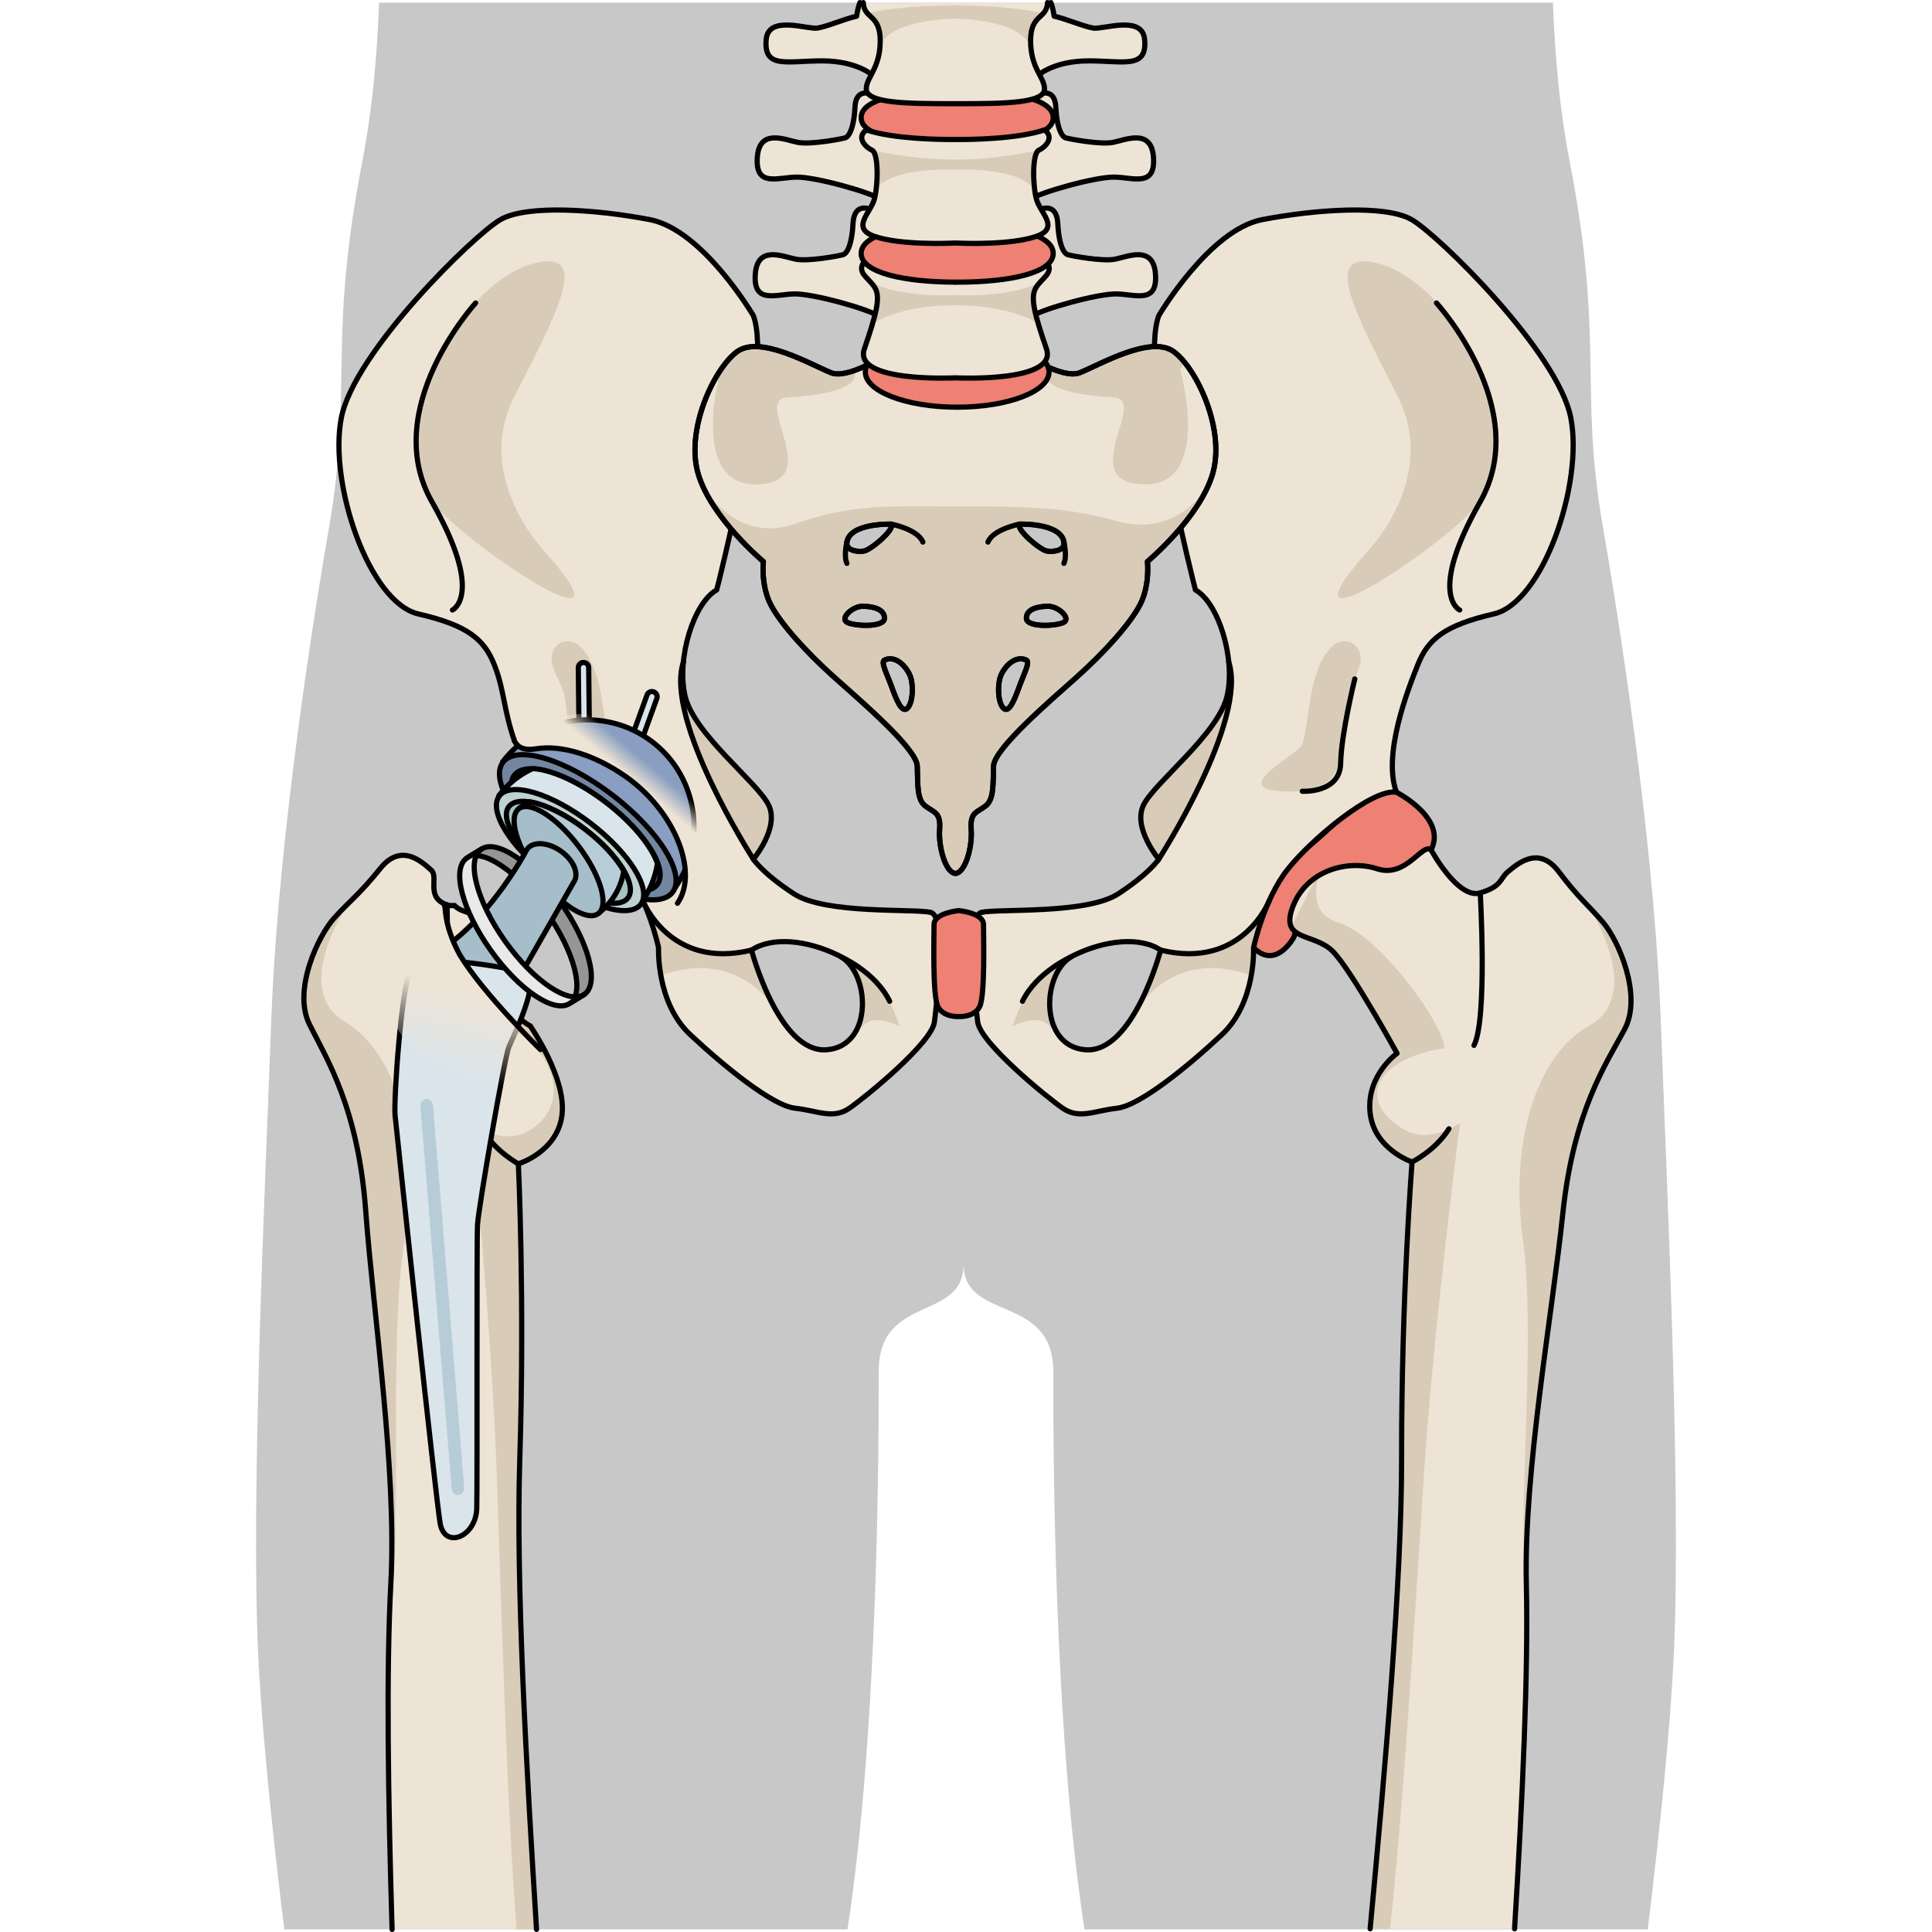 <?xml version="1.0" encoding="utf-8"?>
<!-- Created by: Science Figures, www.sciencefigures.org, Generator: Science Figures Editor -->
<svg version="1.1" id="Camada_1" xmlns="http://www.w3.org/2000/svg" xmlns:xlink="http://www.w3.org/1999/xlink" 
	 width="800px" height="800px" viewBox="0 0 273.256 371.819" enable-background="new 0 0 273.256 371.819"
	 xml:space="preserve">
<g>
	<path id="changecolor_84_" fill="#C8C8C8" d="M5.427,371.317h108.391c6.007-39.053,6.008-93.792,6.008-107.319
		c0-15.116,16.34-9.517,16.34-20.719c0,11.202,17.262,5.603,17.262,20.719c0,13.527-0.004,68.267,6.008,107.319h108.393
		c2.379-19.433,4.393-39.121,5.033-53.274c1.436-31.598-1.434-91.571-2.512-121.373c-1.078-29.804-6.468-68.229-11.131-95.163
		c-4.668-26.929,0.359-35.553-6.466-70.74c-1.808-9.324-2.778-19.659-3.17-30.264H23.673c-0.391,10.605-1.361,20.94-3.169,30.264
		c-6.823,35.188-1.802,43.812-6.463,70.74C9.37,128.441,3.98,166.866,2.909,196.67c-1.079,29.802-3.946,89.775-2.518,121.373
		C1.037,332.196,3.048,351.884,5.427,371.317z"/>
	<g>
		<g>
			<path fill="#EEE4D5" d="M21.096,232.957c1.453,19.708,6.019,49.952,4.844,71.762c-0.9,16.699-0.538,41.123,0.238,66.599h27.797
				c-1.938-31.01-3.984-66.629-3.227-90.354c0.981-30.799-0.27-56.986-0.27-56.986s7.532-2.272,8.4-9.403
				c0.869-7.13-6.077-17.065-6.077-17.065s0.011-0.017,0.021-0.033c-0.633-0.347-1.24-0.739-1.787-1.238
				c-2.287-2.098-4.027-5.014-5.327-7.806c-1.261-2.709-1.744-8.207-2.38-10.777c-0.546-2.208-3.656-1.759-5.159-3.405
				c-0.476,0.07-0.944,0.048-1.399-0.105c-4.274-1.431-1.505-5.358-3.099-6.724c-1.591-1.369-5.637-5.409-9.749-0.302
				c-4.114,5.111-5.928,6.281-8.905,9.583c-2.978,3.3-8.052,13.805-4.724,20.473C13.622,203.838,19.644,213.25,21.096,232.957z"/>
			<path fill="#D8CCB9" d="M28.659,238.209c3.008-17.581-0.957-35.197-11.588-41.607c-10.632-6.41,0.854-22.904,0.854-22.904l0,0
				c-0.928,0.914-1.844,1.821-2.907,3.003c-2.978,3.301-8.052,13.805-4.724,20.473c3.328,6.666,9.351,16.078,10.803,35.784
				c1.453,19.708,6.019,49.951,4.844,71.763c-0.068,1.255-0.115,2.556-0.146,3.896c0.215-0.755,0.38-1.615,0.471-2.633
				C27.863,288.237,25.653,255.791,28.659,238.209z"/>
			<path fill="#D8CCB9" d="M52.467,217.641c-5.232,3.036-11.022-1.507-11.022-1.507s3.887,39.271,4.882,67.765
				c0.91,26.004,1.923,63.715,3.819,87.418h3.828c-1.938-31.01-3.984-66.629-3.227-90.354c0.981-30.799-0.27-56.986-0.27-56.986
				s7.532-2.272,8.4-9.403c0.869-7.13-6.077-17.065-6.077-17.065s0.011-0.017,0.021-0.033c-0.633-0.347-1.24-0.739-1.787-1.238
				c-1.846-1.692-3.331-3.921-4.521-6.185c-1.722,2.684-2.801,4.962-2.811,6.178C56.281,198.486,62.06,212.073,52.467,217.641z"/>
			<path fill="none" stroke="#000000" stroke-linecap="round" stroke-linejoin="round" stroke-miterlimit="10" d="M53.975,371.317
				c-1.938-31.01-3.984-66.629-3.227-90.354c0.981-30.799-0.27-56.986-0.27-56.986s7.532-2.272,8.4-9.403
				c0.869-7.13-6.077-17.065-6.077-17.065s0.011-0.017,0.021-0.033c-0.633-0.347-1.24-0.739-1.787-1.238
				c-2.287-2.098-4.027-5.014-5.327-7.806c-1.261-2.709-1.744-8.207-2.38-10.777c-0.546-2.208-3.656-1.759-5.159-3.405
				c-0.476,0.07-0.944,0.048-1.399-0.105c-4.274-1.431-1.505-5.358-3.099-6.724c-1.591-1.369-5.637-5.409-9.749-0.302
				c-4.114,5.111-5.928,6.281-8.905,9.583c-2.978,3.3-8.052,13.805-4.724,20.473c3.328,6.666,9.351,16.077,10.803,35.785
				c1.453,19.708,6.019,49.951,4.844,71.762c-0.9,16.698-0.538,41.124,0.238,66.598"/>
			<path fill="none" stroke="#000000" stroke-linecap="round" stroke-linejoin="round" stroke-miterlimit="10" d="M36.77,174.144
				c0,0-0.01,21.908,2.455,26.981"/>
			<path fill="none" stroke="#000000" stroke-linecap="round" stroke-linejoin="round" stroke-miterlimit="10" d="M50.479,223.978
				c0,0-4.445-2.356-6.922-6.611"/>
		</g>
		<g>
			<g>
				<g>
					<path fill="#EEE4D5" d="M129.827,175.592c-3.163-0.752-20.259,0.399-26.34-3.583c-6.081-3.98-7.783-6.657-7.783-6.657
						s5.106-6.082,2.918-10.459c-2.188-4.379-14.354-13.624-16.056-20.92c-1.702-7.298,1.702-18.002,6.082-20.436
						c0,0,10.948-42.33,7.056-52.79c0,0-9.73-16.542-19.949-18.487c-10.218-1.948-23.597-2.919-28.704,0
						c-5.109,2.917-28.218,25.543-30.652,38.191c-2.433,12.651,5.351,35.519,14.839,37.707c9.486,2.191,12.65,4.865,14.596,9.732
						c1.946,4.865,2.225,8.567,3.895,14.705c4.623-0.731,16.539,18.865,21.162,24.704c4.624,5.837,6.568,15.082,6.568,15.082
						s-0.486,10.566,6.081,16.719c6.569,6.149,15.813,13.688,20.192,14.178c4.379,0.486,7.298,2.189,10.46,0
						c3.161-2.188,15.88-12.574,16.363-16.624C131.041,192.598,132.986,176.344,129.827,175.592z M109.749,202.035
						c-9.167,0.631-14.407-19.186-14.407-19.186c3.93-2.62,10.696-1.964,16.81,1.055
						C118.263,186.926,118.917,201.406,109.749,202.035z"/>
					<path fill="#D8CCB9" d="M95.704,165.352c0,0,5.106-6.082,2.918-10.459c-2.188-4.379-14.354-13.624-16.056-20.92
						c-0.471-2.015-0.54-4.29-0.317-6.58C78.506,138.635,95.704,165.352,95.704,165.352z"/>
					<g>
						<path fill="#D8CCB9" d="M77.909,187.746c12.526-4.531,19.453,2.778,22.019,6.47c-2.919-5.197-4.514-11.098-4.579-11.344
							c-2.751,0.457-5.783,1.114-9.074,0.674c-7.771-1.045-11.236-8.878-11.236-8.878H75.01c1.691,4.121,2.448,7.712,2.448,7.712
							S77.358,184.679,77.909,187.746z"/>
						<path fill="#D8CCB9" d="M110.506,183.159l-0.006,0.002c0.554,0.232,1.104,0.475,1.649,0.743
							c4.941,2.443,6.313,12.376,1.81,16.421l0.002-0.002c3.185-2.787,3.39-5.693,9.846-2.826
							C120.58,186.141,110.506,183.159,110.506,183.159z"/>
						<polygon fill="#D8CCB9" points="101.098,196.144 101.09,196.134 101.098,196.147 						"/>
					</g>
					<path fill="#D8CCB9" d="M58.834,123.604c-1.412,0.566-2.373,2.201-1.828,4.346c0.564,2.229,2.031,3.865,2.401,6.274
						c0.471,3.039,0.69,6.142,1.022,9.201c0.566,5.214,1.628,9.464,11.776,8.857c10.149-0.603-3.588-7.16-4.119-9.062
						c-1.603-5.722-1.19-13.78-5.389-18.478C61.5,123.404,60.007,123.133,58.834,123.604z"/>
					<path fill="#D8CCB9" d="M55.769,106.371c0,0-14.14-14.268-6.046-30.075c8.093-15.806,14.522-27.775,4.611-25.811
						c-9.913,1.969-18.853,15.018-20.97,22.286c-2.116,7.267-3.594,15.942,0,22.912C36.959,102.65,75.152,128.409,55.769,106.371z"
						/>
					<path fill="none" stroke="#000000" stroke-linecap="round" stroke-linejoin="round" stroke-miterlimit="10" d="
						M129.827,175.592c-3.163-0.752-20.259,0.399-26.34-3.583c-6.081-3.98-7.783-6.657-7.783-6.657s5.106-6.082,2.918-10.459
						c-2.188-4.379-14.354-13.624-16.056-20.92c-1.702-7.298,1.702-18.002,6.082-20.436c0,0,10.948-42.33,7.056-52.79
						c0,0-9.73-16.542-19.949-18.487c-10.218-1.948-23.597-2.919-28.704,0c-5.109,2.917-28.218,25.543-30.652,38.191
						c-2.433,12.651,5.351,35.519,14.839,37.707c9.486,2.191,12.65,4.865,14.596,9.732c1.946,4.865,1.765,8.567,3.895,14.705
						c4.623-0.731,16.539,18.865,21.162,24.704c4.624,5.837,6.568,15.082,6.568,15.082s-0.486,10.566,6.081,16.719
						c6.569,6.149,15.813,13.688,20.192,14.178c4.379,0.486,7.298,2.189,10.46,0c3.161-2.188,15.88-12.574,16.363-16.624
						C131.041,192.598,132.986,176.344,129.827,175.592z M109.749,202.035c-9.167,0.631-14.407-19.186-14.407-19.186
						c3.93-2.62,10.696-1.964,16.81,1.055C118.263,186.926,118.917,201.406,109.749,202.035z"/>
					<path fill="none" stroke="#000000" stroke-linecap="round" stroke-linejoin="round" stroke-miterlimit="10" d="M42.258,58.307
						c0,0-18.595,20.363-8.4,38.294c10.194,17.929,3.933,20.796,3.933,20.796"/>
					<path fill="none" stroke="#000000" stroke-linecap="round" stroke-linejoin="round" stroke-miterlimit="10" d="M95.704,165.352
						c0,0-17.198-26.72-13.455-37.96"/>
					<path fill="none" stroke="#000000" stroke-linecap="round" stroke-linejoin="round" stroke-miterlimit="10" d="M74.39,173.231
						c0,0,5.118,13.479,20.951,9.619"/>
					<path fill="none" stroke="#000000" stroke-linecap="round" stroke-linejoin="round" stroke-miterlimit="10" d="
						M112.615,184.164c0,0,6.6,2.916,9.32,8.533"/>
					<g>
						<path fill="#EE8074" d="M219.462,152.459c0,0,10.463,5.351,6.325,11.679c-4.135,6.323-10.946,3.405-10.946,3.405
							s-6.567,0.485-9.975,3.163c-3.406,2.675-5.108,9.612-5.108,9.612s-3.406,6.441-7.785,2.062
							c-4.377-4.376,3.26-13.35,10.773-19.616C210.257,156.499,213.624,151.239,219.462,152.459z"/>
						<path fill="none" stroke="#000000" stroke-linecap="round" stroke-linejoin="round" stroke-miterlimit="10" d="
							M219.462,152.459c0,0,10.463,5.351,6.325,11.679c-4.135,6.323-10.946,3.405-10.946,3.405s-6.567,0.485-9.975,3.163
							c-3.406,2.675-5.108,9.612-5.108,9.612s-3.406,6.441-7.785,2.062c-4.377-4.376,3.26-13.35,10.773-19.616
							C210.257,156.499,213.624,151.239,219.462,152.459z"/>
						<path fill="#EEE4D5" d="M138.876,196.652c0.484,4.05,13.202,14.436,16.363,16.624c3.164,2.189,6.082,0.486,10.462,0
							c4.379-0.488,13.622-8.027,20.191-14.178c6.568-6.151,6.08-16.719,6.08-16.719s1.946-9.245,6.569-15.082
							c4.624-5.839,16.298-15.569,20.921-14.839c-2.674-7.298,2.189-19.704,4.135-24.569c1.946-4.867,5.109-7.542,14.598-9.733
							c9.488-2.187,17.271-25.054,14.838-37.706c-2.434-12.648-25.543-35.273-30.65-38.191c-5.109-2.919-18.488-1.947-28.707,0
							c-10.216,1.946-19.945,18.487-19.945,18.487c-3.895,10.46,7.054,52.79,7.054,52.79c4.379,2.433,7.786,13.139,6.083,20.436
							c-1.704,7.297-13.867,16.542-16.055,20.92c-2.188,4.379,2.918,10.46,2.918,10.46s-1.705,2.676-7.785,6.657
							c-6.082,3.982-23.176,2.832-26.338,3.583C136.443,176.344,138.389,192.598,138.876,196.652z M157.282,183.905
							c6.111-3.019,12.879-3.675,16.807-1.055c0,0-5.238,19.816-14.406,19.186C150.512,201.406,151.168,186.926,157.282,183.905z"/>
						<path fill="#D8CCB9" d="M173.729,165.352c0,0-5.106-6.082-2.918-10.459c2.188-4.38,14.351-13.624,16.055-20.92
							c0.469-2.015,0.539-4.29,0.318-6.58C190.921,138.635,173.729,165.352,173.729,165.352z"/>
						<g>
							<path fill="#D8CCB9" d="M191.522,187.746c-12.526-4.531-19.451,2.778-22.018,6.47c2.916-5.197,4.512-11.098,4.579-11.344
								c2.749,0.457,5.78,1.114,9.071,0.674c7.771-1.045,11.236-8.878,11.236-8.878h0.028c-1.688,4.121-2.448,7.712-2.448,7.712
								S192.071,184.679,191.522,187.746z"/>
							<path fill="#D8CCB9" d="M158.923,183.159l0.007,0.002c-0.554,0.232-1.104,0.475-1.648,0.743
								c-4.943,2.443-6.314,12.376-1.812,16.421v-0.002c-3.185-2.787-3.392-5.693-9.846-2.826
								C148.852,186.141,158.923,183.159,158.923,183.159z"/>
							<polygon fill="#D8CCB9" points="168.333,196.144 168.337,196.134 168.334,196.147 							"/>
						</g>
						<path fill="#D8CCB9" d="M210.598,123.604c1.412,0.566,2.371,2.201,1.826,4.346c-0.564,2.229-2.029,3.865-2.402,6.274
							c-0.471,3.039-0.687,6.142-1.018,9.201c-0.568,5.214-1.63,9.464-11.779,8.857c-10.148-0.603,3.59-7.16,4.123-9.062
							c1.6-5.722,1.189-13.78,5.389-18.478C207.93,123.404,209.42,123.133,210.598,123.604z"/>
						<path fill="#D8CCB9" d="M213.664,106.371c0,0,14.14-14.268,6.046-30.075c-8.096-15.806-14.525-27.775-4.611-25.811
							c9.912,1.968,18.853,15.017,20.969,22.286c2.119,7.266,3.595,15.942,0,22.911C232.473,102.65,194.276,128.409,213.664,106.371
							z"/>
						<path fill="none" stroke="#000000" stroke-linecap="round" stroke-linejoin="round" stroke-miterlimit="10" d="
							M138.876,196.652c0.484,4.05,13.202,14.436,16.363,16.624c3.164,2.189,6.082,0.486,10.462,0
							c4.379-0.488,13.622-8.027,20.191-14.178c6.568-6.151,6.08-16.719,6.08-16.719s1.946-9.245,6.569-15.082
							c4.624-5.839,16.298-15.569,20.921-14.839c-2.674-7.298,2.189-19.704,4.135-24.569c1.946-4.867,5.109-7.542,14.598-9.733
							c9.488-2.187,17.271-25.054,14.838-37.706c-2.434-12.648-25.543-35.273-30.65-38.191c-5.109-2.919-18.488-1.947-28.707,0
							c-10.216,1.946-19.945,18.487-19.945,18.487c-3.895,10.46,7.054,52.79,7.054,52.79c4.379,2.433,7.786,13.139,6.083,20.436
							c-1.704,7.297-13.867,16.542-16.055,20.92c-2.188,4.379,2.918,10.46,2.918,10.46s-1.705,2.676-7.785,6.657
							c-6.082,3.982-23.176,2.832-26.338,3.583C136.443,176.344,138.389,192.598,138.876,196.652z M157.282,183.905
							c6.111-3.019,12.879-3.675,16.807-1.055c0,0-5.238,19.816-14.406,19.186C150.512,201.406,151.168,186.926,157.282,183.905z"/>
						<path fill="none" stroke="#000000" stroke-linecap="round" stroke-linejoin="round" stroke-miterlimit="10" d="
							M227.171,58.307c0,0,18.597,20.363,8.397,38.294c-10.192,17.929-3.93,20.796-3.93,20.796"/>
						<path fill="none" stroke="#000000" stroke-linecap="round" stroke-linejoin="round" stroke-miterlimit="10" d="
							M211.456,130.655c0,0-2.609,10.487-2.73,16.27c-0.123,5.785-7.377,5.357-7.377,5.357"/>
						<path fill="none" stroke="#000000" stroke-linecap="round" stroke-linejoin="round" stroke-miterlimit="10" d="
							M173.729,165.352c0,0,17.194-26.72,13.453-37.96"/>
						<path fill="none" stroke="#000000" stroke-linecap="round" stroke-linejoin="round" stroke-miterlimit="10" d="
							M195.042,173.231c0,0-5.118,13.479-20.954,9.619"/>
						<path fill="none" stroke="#000000" stroke-linecap="round" stroke-linejoin="round" stroke-miterlimit="10" d="
							M156.817,184.164c0,0-6.603,2.916-9.32,8.533"/>
					</g>
					<path fill="#EE8074" d="M135.241,195.631c0,0,2.947,0.218,4.015-1.898c1.067-2.116,0.745-13.551,0.745-15.801
						c0-2.248-4.76-2.683-4.76-2.683s-4.763,0.436-4.763,2.683c0,2.25-0.323,13.685,0.745,15.801
						C132.292,195.85,135.241,195.631,135.241,195.631z"/>
					<path fill="none" stroke="#000000" stroke-linecap="round" stroke-linejoin="round" stroke-miterlimit="10" d="
						M135.241,195.631c0,0,2.947,0.218,4.015-1.898c1.067-2.116,0.745-13.551,0.745-15.801c0-2.248-4.76-2.683-4.76-2.683
						s-4.763,0.436-4.763,2.683c0,2.25-0.323,13.685,0.745,15.801C132.292,195.85,135.241,195.631,135.241,195.631z"/>
				</g>
				<g>
					<g>
						<path fill="#EEE4D5" d="M176.616,67.676c-4.428-3.252-14.305,2.552-18.102,4.061c-3.259,1.294-10.506-3.48-10.506-3.48
							l-13.414-0.118l-13.418,0.118c0,0-7.25,4.775-10.506,3.48c-3.798-1.509-13.669-7.312-18.099-4.061
							c-4.431,3.248-10,15.09-7.47,23.566c2.531,8.474,12.531,16.832,12.531,16.832s-0.506,4.527,1.391,8.244
							c1.9,3.712,6.962,9.288,12.154,13.93c5.188,4.645,15.946,13.816,16.073,17.181c0.128,3.368-0.127,6.387,1.519,7.664
							c1.644,1.276,3.038,1.163,2.784,4.526c-0.251,3.369,1.14,8.36,3.04,8.476c1.898-0.115,3.289-5.107,3.036-8.476
							c-0.253-3.364,1.141-3.25,2.783-4.526c1.646-1.277,1.394-4.296,1.521-7.664c0.125-3.365,10.885-12.538,16.072-17.181
							c5.189-4.643,10.251-10.217,12.148-13.93c1.9-3.717,1.394-8.244,1.394-8.244s10.001-8.358,12.531-16.832
							C186.614,82.765,181.045,70.923,176.616,67.676z M113.709,104.325c0.608-3.732,8.56-3.454,8.56-3.454
							c0.669,1.058-3.942,4.954-5.281,5.18C115.653,106.271,113.45,105.923,113.709,104.325z M113.709,119.745
							c-1.334-0.78,1.033-3.062,3.036-3.062c2.003,0,4.248,0.555,4.189,2.335C120.875,120.803,115.046,120.524,113.709,119.745z
							 M125.367,136.281c-1.093,1.112-2.187-1.726-3.032-4.065c-0.844-2.339-2.178-4.821-1.399-5.179
							c2.309-1.058,4.368,1.503,4.977,3.12C126.52,131.771,126.459,135.167,125.367,136.281z M146.917,100.871
							c0,0,7.952-0.278,8.561,3.454c0.26,1.599-1.941,1.946-3.277,1.726C150.864,105.825,146.251,101.929,146.917,100.871z
							 M146.852,132.216c-0.845,2.339-1.938,5.177-3.029,4.065c-1.094-1.114-1.156-4.51-0.547-6.124
							c0.607-1.617,2.666-4.178,4.975-3.12C149.032,127.395,147.698,129.877,146.852,132.216z M155.477,119.745
							c-1.338,0.779-7.164,1.058-7.225-0.726c-0.062-1.782,2.184-2.336,4.188-2.336
							C154.444,116.684,156.811,118.966,155.477,119.745z"/>
						<g>
							<path fill="#D8CCB9" d="M176.616,67.676c-4.428-3.252-14.305,2.552-18.102,4.061c-1.43,0.569-3.629-0.033-5.648-0.892
								c-0.236,0.12-0.469,0.234-0.704,0.356c-1.36,3.703,6.265,4.887,12.95,5.296c6.689,0.407-7.58,16.36,5.723,16.718
								c13.301,0.361,7.036-22.015,7.036-22.015l0.802-1.504C177.981,68.857,177.287,68.167,176.616,67.676z"/>
							<path fill="#D8CCB9" d="M102.164,76.499c6.626-0.405,14.164-1.574,12.98-5.196c-1.659,0.588-3.313,0.894-4.473,0.434
								c-3.798-1.509-13.669-7.312-18.099-4.061c-1.037,0.759-2.129,1.987-3.171,3.526l0,0c0,0-6.26,22.376,7.04,22.016
								C109.743,92.857,95.474,76.906,102.164,76.499z"/>
						</g>
						<path fill="#D8CCB9" d="M183.334,93.265c-2.363,3.671-7.902,9.724-17.65,7.031c-9.711-2.687-16.703-2.85-30.759-2.85
							c-14.052,0-19.835-0.499-31.427,3.421c-11.53,3.897-17.607-7.529-17.67-7.65c3.309,7.751,11.805,14.856,11.805,14.856
							s-0.506,4.528,1.391,8.245c1.9,3.712,6.962,9.288,12.154,13.93c5.188,4.644,15.946,13.816,16.073,17.181
							c0.128,3.368-0.127,6.387,1.519,7.664c1.644,1.276,3.038,1.162,2.784,4.526c-0.251,3.368,1.14,8.359,3.04,8.476
							c1.898-0.115,3.289-5.107,3.036-8.476c-0.253-3.364,1.142-3.25,2.783-4.526c1.645-1.277,1.394-4.296,1.52-7.664
							c0.125-3.365,10.887-12.538,16.073-17.181c5.19-4.642,10.251-10.217,12.149-13.93c1.9-3.717,1.393-8.245,1.393-8.245
							S180.008,100.999,183.334,93.265z M113.709,104.325c0.608-3.732,8.56-3.454,8.56-3.454c0.669,1.058-3.942,4.954-5.281,5.18
							C115.653,106.271,113.45,105.923,113.709,104.325z M113.709,119.745c-1.334-0.78,1.033-3.062,3.036-3.062
							c2.003,0,4.248,0.555,4.189,2.335C120.875,120.803,115.046,120.524,113.709,119.745z M125.367,136.281
							c-1.093,1.112-2.187-1.726-3.032-4.065c-0.844-2.339-2.178-4.821-1.399-5.179c2.309-1.058,4.368,1.503,4.977,3.12
							C126.52,131.771,126.459,135.167,125.367,136.281z M146.917,100.871c0,0,7.952-0.278,8.561,3.454
							c0.26,1.599-1.941,1.946-3.277,1.726C150.864,105.825,146.251,101.929,146.917,100.871z M146.852,132.216
							c-0.845,2.339-1.938,5.177-3.029,4.065c-1.094-1.114-1.156-4.51-0.547-6.124c0.607-1.617,2.666-4.178,4.975-3.12
							C149.032,127.395,147.698,129.877,146.852,132.216z M155.477,119.745c-1.338,0.779-7.164,1.058-7.225-0.726
							c-0.062-1.782,2.184-2.336,4.188-2.336C154.444,116.684,156.811,118.966,155.477,119.745z"/>
						<path fill="none" stroke="#000000" stroke-linecap="round" stroke-linejoin="round" stroke-miterlimit="10" d="
							M176.616,67.676c-4.428-3.252-14.305,2.552-18.102,4.061c-3.259,1.294-10.506-3.48-10.506-3.48l-13.414-0.118l-13.418,0.118
							c0,0-7.25,4.775-10.506,3.48c-3.798-1.509-13.669-7.312-18.099-4.061c-4.431,3.248-10,15.09-7.47,23.566
							c2.531,8.474,12.531,16.832,12.531,16.832s-0.506,4.527,1.391,8.244c1.9,3.712,6.962,9.288,12.154,13.93
							c5.188,4.645,15.946,13.816,16.073,17.181c0.128,3.368-0.127,6.387,1.519,7.664c1.644,1.276,3.038,1.163,2.784,4.526
							c-0.251,3.369,1.14,8.36,3.04,8.476c1.898-0.115,3.289-5.107,3.036-8.476c-0.253-3.364,1.141-3.25,2.783-4.526
							c1.646-1.277,1.394-4.296,1.521-7.664c0.125-3.365,10.885-12.538,16.072-17.181c5.189-4.643,10.251-10.217,12.148-13.93
							c1.9-3.717,1.394-8.244,1.394-8.244s10.001-8.358,12.531-16.832C186.614,82.765,181.045,70.923,176.616,67.676z
							 M113.709,104.325c0.608-3.732,8.56-3.454,8.56-3.454c0.669,1.058-3.942,4.954-5.281,5.18
							C115.653,106.271,113.45,105.923,113.709,104.325z M113.709,119.745c-1.334-0.78,1.033-3.062,3.036-3.062
							c2.003,0,4.248,0.555,4.189,2.335C120.875,120.803,115.046,120.524,113.709,119.745z M125.367,136.281
							c-1.093,1.112-2.187-1.726-3.032-4.065c-0.844-2.339-2.178-4.821-1.399-5.179c2.309-1.058,4.368,1.503,4.977,3.12
							C126.52,131.771,126.459,135.167,125.367,136.281z M146.917,100.871c0,0,7.952-0.278,8.561,3.454
							c0.26,1.599-1.941,1.946-3.277,1.726C150.864,105.825,146.251,101.929,146.917,100.871z M146.852,132.216
							c-0.845,2.339-1.938,5.177-3.029,4.065c-1.094-1.114-1.156-4.51-0.547-6.124c0.607-1.617,2.666-4.178,4.975-3.12
							C149.032,127.395,147.698,129.877,146.852,132.216z M155.477,119.745c-1.338,0.779-7.164,1.058-7.225-0.726
							c-0.062-1.782,2.184-2.336,4.188-2.336C154.444,116.684,156.811,118.966,155.477,119.745z"/>
						<path fill="none" stroke="#000000" stroke-linecap="round" stroke-linejoin="round" stroke-miterlimit="10" d="
							M176.616,67.676c-4.428-3.252-14.305,2.552-18.102,4.061c-3.259,1.294-10.506-3.48-10.506-3.48l-13.414-0.118l-13.418,0.118
							c0,0-7.25,4.775-10.506,3.48c-3.798-1.509-13.669-7.312-18.099-4.061c-4.431,3.248-10,15.09-7.47,23.566
							c2.531,8.474,12.531,16.832,12.531,16.832s-0.506,4.527,1.391,8.244c1.9,3.712,6.962,9.288,12.154,13.93
							c5.188,4.645,15.946,13.816,16.073,17.181c0.128,3.368-0.127,6.387,1.519,7.664c1.644,1.276,3.038,1.163,2.784,4.526
							c-0.251,3.369,1.14,8.36,3.04,8.476c1.898-0.115,3.289-5.107,3.036-8.476c-0.253-3.364,1.141-3.25,2.783-4.526
							c1.646-1.277,1.394-4.296,1.521-7.664c0.125-3.365,10.885-12.538,16.072-17.181c5.189-4.643,10.251-10.217,12.148-13.93
							c1.9-3.717,1.394-8.244,1.394-8.244s10.001-8.358,12.531-16.832C186.614,82.765,181.045,70.923,176.616,67.676z
							 M113.709,104.325c0.608-3.732,8.56-3.454,8.56-3.454c0.669,1.058-3.942,4.954-5.281,5.18
							C115.653,106.271,113.45,105.923,113.709,104.325z M113.709,119.745c-1.334-0.78,1.033-3.062,3.036-3.062
							c2.003,0,4.248,0.555,4.189,2.335C120.875,120.803,115.046,120.524,113.709,119.745z M125.367,136.281
							c-1.093,1.112-2.187-1.726-3.032-4.065c-0.844-2.339-2.178-4.821-1.399-5.179c2.309-1.058,4.368,1.503,4.977,3.12
							C126.52,131.771,126.459,135.167,125.367,136.281z M146.917,100.871c0,0,7.952-0.278,8.561,3.454
							c0.26,1.599-1.941,1.946-3.277,1.726C150.864,105.825,146.251,101.929,146.917,100.871z M146.852,132.216
							c-0.845,2.339-1.938,5.177-3.029,4.065c-1.094-1.114-1.156-4.51-0.547-6.124c0.607-1.617,2.666-4.178,4.975-3.12
							C149.032,127.395,147.698,129.877,146.852,132.216z M155.477,119.745c-1.338,0.779-7.164,1.058-7.225-0.726
							c-0.062-1.782,2.184-2.336,4.188-2.336C154.444,116.684,156.811,118.966,155.477,119.745z"/>
						<path fill="#EEE4D5" d="M119.361,18.458c0,0-3.874-2.232-4.096,2.13c-0.223,4.362-1.265,5.726-1.857,5.929
							c-0.595,0.208-6.689,1.364-9.142,0.888c-2.452-0.478-7.433-2.795-7.804,2.93c-0.37,5.725,3.865,3.814,7.508,3.75
							c3.64-0.068,14.342,2.929,16.273,4.294C122.176,39.742,124.787,22.343,119.361,18.458z"/>
						<path fill="#EEE4D5" d="M149.813,18.458c0,0,3.875-2.232,4.097,2.13c0.222,4.362,1.264,5.726,1.858,5.929
							c0.594,0.208,6.689,1.364,9.143,0.888c2.449-0.478,7.43-2.795,7.803,2.93c0.371,5.725-3.863,3.814-7.509,3.75
							c-3.64-0.068-14.341,2.929-16.273,4.294C146.998,39.742,144.391,22.343,149.813,18.458z"/>
						<path fill="none" stroke="#000000" stroke-linecap="round" stroke-linejoin="round" stroke-miterlimit="10" d="
							M119.361,18.458c0,0-3.874-2.232-4.096,2.13c-0.223,4.362-1.265,5.726-1.857,5.929c-0.595,0.208-6.689,1.364-9.142,0.888
							c-2.452-0.478-7.433-2.795-7.804,2.93c-0.37,5.725,3.865,3.814,7.508,3.75c3.64-0.068,14.342,2.929,16.273,4.294
							C122.176,39.742,124.787,22.343,119.361,18.458z"/>
						<path fill="none" stroke="#000000" stroke-linecap="round" stroke-linejoin="round" stroke-miterlimit="10" d="
							M149.813,18.458c0,0,3.875-2.232,4.097,2.13c0.222,4.362,1.264,5.726,1.858,5.929c0.594,0.208,6.689,1.364,9.143,0.888
							c2.449-0.478,7.43-2.795,7.803,2.93c0.371,5.725-3.863,3.814-7.509,3.75c-3.64-0.068-14.341,2.929-16.273,4.294
							C146.998,39.742,144.391,22.343,149.813,18.458z"/>
						<path fill="#EEE4D5" d="M118.296,40.34c0,0-3.199-1.633-3.42,2.728c-0.222,4.363-1.264,5.724-1.859,5.931
							c-0.593,0.206-6.687,1.363-9.139,0.886c-2.452-0.478-7.431-2.793-7.804,2.933c-0.372,5.723,3.864,3.818,7.505,3.747
							c3.643-0.069,14.342,2.931,16.275,4.296C121.788,62.222,123.723,44.227,118.296,40.34z"/>
						<path fill="#EEE4D5" d="M150.878,40.34c0,0,3.195-1.633,3.42,2.728c0.224,4.363,1.265,5.724,1.856,5.931
							c0.596,0.206,6.689,1.363,9.141,0.886c2.454-0.479,7.436-2.793,7.803,2.933c0.373,5.723-3.861,3.818-7.502,3.747
							c-3.643-0.069-14.345,2.931-16.277,4.296C147.387,62.222,145.455,44.227,150.878,40.34z"/>
						<path fill="none" stroke="#000000" stroke-linecap="round" stroke-linejoin="round" stroke-miterlimit="10" d="M118.296,40.34
							c0,0-3.199-1.633-3.42,2.728c-0.222,4.363-1.264,5.724-1.859,5.931c-0.593,0.206-6.687,1.363-9.139,0.886
							c-2.452-0.478-7.431-2.793-7.804,2.933c-0.372,5.723,3.864,3.818,7.505,3.747c3.643-0.069,14.342,2.931,16.275,4.296
							C121.788,62.222,123.723,44.227,118.296,40.34z"/>
						<path fill="none" stroke="#000000" stroke-linecap="round" stroke-linejoin="round" stroke-miterlimit="10" d="M150.878,40.34
							c0,0,3.195-1.633,3.42,2.728c0.224,4.363,1.265,5.724,1.856,5.931c0.596,0.206,6.689,1.363,9.141,0.886
							c2.454-0.479,7.436-2.793,7.803,2.933c0.373,5.723-3.861,3.818-7.502,3.747c-3.643-0.069-14.345,2.931-16.277,4.296
							C147.387,62.222,145.455,44.227,150.878,40.34z"/>
						<path fill="#EE8074" d="M153.409,22.646c0,3.731-8.275,4.714-18.482,4.714c-10.205,0-18.477-0.983-18.477-4.714
							c0-3.733,8.271-5.123,18.477-5.123C145.133,17.522,153.409,18.913,153.409,22.646z"/>
						<path fill="none" stroke="#000000" stroke-linecap="round" stroke-linejoin="round" stroke-miterlimit="10" d="
							M153.409,22.646c0,3.731-8.275,4.714-18.482,4.714c-10.205,0-18.477-0.983-18.477-4.714c0-3.733,8.271-5.123,18.477-5.123
							C145.133,17.522,153.409,18.913,153.409,22.646z"/>
						<path fill="#EE8074" d="M152.602,71.605c0,3.732-7.916,6.759-17.677,6.759c-9.76,0-17.67-3.027-17.67-6.759
							c0-3.732,7.91-6.757,17.67-6.757C144.686,64.848,152.602,67.874,152.602,71.605z"/>
						<path fill="none" stroke="#000000" stroke-linecap="round" stroke-linejoin="round" stroke-miterlimit="10" d="
							M152.602,71.605c0,3.732-7.916,6.759-17.677,6.759c-9.76,0-17.67-3.027-17.67-6.759c0-3.732,7.91-6.757,17.67-6.757
							C144.686,64.848,152.602,67.874,152.602,71.605z"/>
						<path fill="#EEE4D5" d="M150.061,55.405c1.117-1.906,3.483-2.795,2.225-4.84c-4.135-0.747-17.584,3.683-17.697,3.72
							c-0.113-0.037-13.56-4.466-17.699-3.72c-1.257,2.044,1.11,2.934,2.224,4.84c1.116,1.911,0.194,5.183-2.047,11.745
							c-2.226,6.524,17.298,5.578,17.522,5.567c0.223,0.011,19.75,0.957,17.523-5.567C149.871,60.587,148.948,57.316,150.061,55.405
							z"/>
						<path fill="#D8CCB9" d="M150.061,55.405c0.237-0.406,0.532-0.766,0.84-1.102c-5.881,3.072-16.086,2.504-16.306,2.491l0,0
							h-0.007h-0.006l0,0c-0.223,0.013-10.428,0.581-16.307-2.491c0.306,0.335,0.602,0.695,0.837,1.102
							c0.798,1.366,0.55,3.439-0.475,6.904l0.002,0.002c0,0,4.885-3.564,15.948-3.564c11.063,0,15.951,3.564,15.951,3.564v-0.002
							C149.512,58.844,149.264,56.771,150.061,55.405z"/>
						<path fill="none" stroke="#000000" stroke-linecap="round" stroke-linejoin="round" stroke-miterlimit="10" d="
							M150.061,55.405c1.117-1.906,3.483-2.795,2.225-4.84c-4.135-0.747-17.584,3.683-17.697,3.72
							c-0.113-0.037-13.56-4.466-17.699-3.72c-1.257,2.044,1.11,2.934,2.224,4.84c1.116,1.911,0.194,5.183-2.047,11.745
							c-2.226,6.524,17.298,5.578,17.522,5.567c0.223,0.011,19.75,0.957,17.523-5.567C149.871,60.587,148.948,57.316,150.061,55.405
							z"/>
						<path fill="#EE8074" d="M153.409,48.773c0,3.731-8.275,5.531-18.482,5.531c-10.205,0-18.477-1.798-18.477-5.531
							c0-3.734,8.271-5.532,18.477-5.532C145.133,43.241,153.409,45.039,153.409,48.773z"/>
						<path fill="none" stroke="#000000" stroke-linecap="round" stroke-linejoin="round" stroke-miterlimit="10" d="
							M153.409,48.773c0,3.731-8.275,5.531-18.482,5.531c-10.205,0-18.477-1.798-18.477-5.531c0-3.734,8.271-5.532,18.477-5.532
							C145.133,43.241,153.409,45.039,153.409,48.773z"/>
						<path fill="#EEE4D5" d="M150.66,28.89c1.338-0.613,3.045-2.521,1.04-3.884c-5.066,1.741-14.168,1.853-16.758,1.846v-0.005
							c0,0-0.127,0.003-0.354,0.005c-0.227-0.002-0.355-0.005-0.355-0.005v0.005c-2.589,0.006-11.691-0.104-16.755-1.846
							c-2.005,1.363-0.296,3.271,1.04,3.884c1.338,0.615,1.189,6.953,0.446,9.543c-0.743,2.589-4.595,5.5,0.148,7.087
							c4.9,1.642,13.63,1.332,15.476,1.248c1.845,0.084,10.574,0.394,15.474-1.248c4.748-1.587,0.893-4.499,0.15-7.087
							C149.466,35.844,149.321,29.505,150.66,28.89z"/>
						<path fill="#D8CCB9" d="M150.526,28.975c-0.025-0.052-0.041-0.085-0.041-0.085s-7.209,1.807-15.981,1.817
							c-8.777-0.011-15.985-1.817-15.985-1.817c1.06,0.485,1.188,4.556,0.828,7.517l0,0c2.781-4.051,13.59-3.815,15.07-3.763v0.006
							c0,0,0.033-0.001,0.087-0.004c0.051,0.002,0.085,0.004,0.085,0.004v-0.006c1.479-0.052,12.289-0.288,15.07,3.763
							c0.057-0.032,0.107-0.069,0.158-0.102C149.489,33.481,149.6,29.719,150.526,28.975z"/>
						<path fill="none" stroke="#000000" stroke-linecap="round" stroke-linejoin="round" stroke-miterlimit="10" d="M150.66,28.89
							c1.338-0.613,3.045-2.521,1.04-3.884c-5.066,1.741-14.168,1.853-16.758,1.846v-0.005c0,0-0.127,0.003-0.354,0.005
							c-0.227-0.002-0.355-0.005-0.355-0.005v0.005c-2.589,0.006-11.691-0.104-16.755-1.846c-2.005,1.363-0.296,3.271,1.04,3.884
							c1.338,0.615,1.189,6.953,0.446,9.543c-0.743,2.589-4.595,5.5,0.148,7.087c4.9,1.642,13.63,1.332,15.476,1.248
							c1.845,0.084,10.574,0.394,15.474-1.248c4.748-1.587,0.893-4.499,0.15-7.087C149.466,35.844,149.321,29.505,150.66,28.89z"/>
						<g>
							<path fill="#EEE4D5" d="M118.642,0.502h-2.433c-0.223,0.547-0.446,1.373-0.63,2.621c-2.406,0.534-5.639,1.979-7.546,2.282
								c-1.907,0.305-9.449-2.583-9.861,2.207c-0.492,5.684,3.891,4.104,10.772,4.104c6.881,0,9.867,2.89,9.867,2.89
								S125.807,6.388,118.642,0.502z"/>
							<path fill="#EEE4D5" d="M161.141,5.405c-1.906-0.303-5.14-1.75-7.543-2.282c-0.185-1.248-0.41-2.074-0.634-2.621h-2.435
								c-7.162,5.886-0.166,14.103-0.166,14.103s2.984-2.889,9.867-2.889c6.881,0,11.266,1.578,10.773-4.106
								C170.591,2.822,163.045,5.71,161.141,5.405z"/>
							<path fill="none" stroke="#000000" stroke-linecap="round" stroke-linejoin="round" stroke-miterlimit="10" d="
								M116.209,0.502c-0.223,0.547-0.446,1.373-0.63,2.621c-2.406,0.534-5.639,1.979-7.546,2.282
								c-1.907,0.305-9.449-2.583-9.861,2.207c-0.492,5.684,3.891,4.104,10.772,4.104c6.881,0,9.867,2.89,9.867,2.89"/>
							<path fill="none" stroke="#000000" stroke-linecap="round" stroke-linejoin="round" stroke-miterlimit="10" d="
								M150.366,14.605c0,0,2.982-2.889,9.867-2.889c6.881,0,11.265,1.578,10.772-4.106c-0.414-4.79-7.96-1.9-9.864-2.206
								c-1.906-0.304-5.14-1.75-7.543-2.282c-0.185-1.249-0.41-2.075-0.634-2.622"/>
							<path fill="#EEE4D5" d="M152.321,0.502h-35.462c0.137,3.211,3.261,2.15,3.261,7.336c0,5.351-2.679,6.987-2.679,9.28
								c0,2.767,7.756,2.837,16.792,2.838h0.709c9.04-0.001,16.795-0.071,16.795-2.838c0-2.293-2.678-3.929-2.678-9.28
								C149.059,2.654,152.182,3.713,152.321,0.502z"/>
							<path fill="#D8CCB9" d="M134.587,1.042l-0.02,0.017V1.042c-11.247,0-16.934,1.509-16.934,1.509v0.002
								c0.968,1.098,2.484,1.676,2.484,5.286c0,0.267-0.015,0.523-0.028,0.772c0.011,0.005,0.021,0.009,0.028,0.011
								c2.627-5.062,14.449-5.023,14.449-5.023V3.585l0.02,0.017c0,0,11.714-0.039,14.318,5.022
								c0.059-0.023,0.115-0.051,0.173-0.077c-0.009-0.23-0.021-0.461-0.021-0.708c0-3.441,1.375-4.127,2.346-5.139
								c-0.021-0.095-0.032-0.148-0.032-0.148S145.737,1.042,134.587,1.042z"/>
							<path fill="none" stroke="#000000" stroke-linecap="round" stroke-linejoin="round" stroke-miterlimit="10" d="
								M116.858,0.502c0.137,3.211,3.261,2.15,3.261,7.336c0,5.351-2.679,6.987-2.679,9.28c0,2.767,7.756,2.837,16.792,2.838h0.709
								c9.04-0.001,16.795-0.071,16.795-2.838c0-2.293-2.678-3.929-2.678-9.28c0-5.186,3.123-4.125,3.262-7.336"/>
						</g>
						<g>
							<g>
								<path fill="none" stroke="#000000" stroke-linecap="round" stroke-linejoin="round" stroke-miterlimit="10" d="
									M113.709,104.325c0,0-0.66,2.652,0,4.097"/>
								<path fill="none" stroke="#000000" stroke-linecap="round" stroke-linejoin="round" stroke-miterlimit="10" d="
									M122.269,100.871c0,0,5.077,0.98,6.058,3.454"/>
							</g>
							<g>
								<path fill="none" stroke="#000000" stroke-linecap="round" stroke-linejoin="round" stroke-miterlimit="10" d="
									M155.467,104.325c0,0,0.66,2.652,0,4.097"/>
								<path fill="none" stroke="#000000" stroke-linecap="round" stroke-linejoin="round" stroke-miterlimit="10" d="
									M146.909,100.871c0,0-5.077,0.98-6.059,3.454"/>
							</g>
						</g>
					</g>
				</g>
			</g>
		</g>
		<path fill="none" stroke="#000000" stroke-linecap="round" stroke-linejoin="round" stroke-miterlimit="10" d="M74.993,174.63"/>
		<g>
			<path fill="#EEE4D5" d="M207.272,183.148c3.647,3.757,12.312,19.573,12.312,19.573s-5.849,4.138-5.204,11.272
				c0.65,7.137,8.094,9.634,8.094,9.634s-2.052,26.073-2.012,56.811c0.029,23.877-3.154,59.725-6.054,90.764h27.794
				c1.551-25.346,2.654-49.656,2.266-66.317c-0.501-21.783,4.977-51.797,7.025-71.404c2.056-19.607,8.343-28.806,11.867-35.35
				c3.522-6.549-1.213-17.176-4.082-20.559c-2.867-3.382-4.643-4.605-8.586-9.827c-3.947-5.219-8.104-1.311-9.732,0.001
				c-1.629,1.315-1.058,2.805-5.366,4.1c-4.306,1.299-9.478-8.313-9.478-8.313c-1.751-1.285-4.765,5.495-10.36,3.672
				c-5.6-1.821-13.492,0.23-16.188,7.178C196.872,181.327,203.626,179.39,207.272,183.148z"/>
			<path fill="#D8CCB9" d="M243.793,238.485c-2.46-17.623,2.033-35.065,12.826-41.133c10.797-6.066-0.152-22.863-0.152-22.863l0,0
				c0.897,0.938,1.784,1.872,2.811,3.083c2.869,3.382,7.604,14.01,4.082,20.559c-3.524,6.544-9.812,15.741-11.867,35.35
				c-2.051,19.607-7.526,49.621-7.025,71.404c0.031,1.254,0.039,2.555,0.031,3.893c-0.189-0.76-0.328-1.624-0.391-2.642
				C243.059,288.391,246.251,256.108,243.793,238.485z"/>
			<path fill="#D8CCB9" d="M207.272,183.148c3.647,3.757,12.312,19.573,12.312,19.573s-5.849,4.138-5.204,11.272
				c0.65,7.137,8.094,9.634,8.094,9.634s-2.052,26.073-2.012,56.811c0.029,23.877-3.154,59.725-6.054,90.764h3.815
				c2.648-23.527,4.838-61.559,6.555-87.7c1.863-28.38,6.94-67.42,6.94-67.42s-5.911,4.354-11.038,1.165
				c-9.391-5.843-4.598-13.657,8.016-15.52c0.1-4.219-12.305-21.679-20.342-24.146c-5.008-1.542-4.744-5.958-3.834-9.07
				c-0.158,0.096-0.315,0.205-0.473,0.308l-4.806,9.567C200.372,180.679,204.63,180.426,207.272,183.148z"/>
			<path fill="none" stroke="#000000" stroke-linecap="round" stroke-linejoin="round" stroke-miterlimit="10" d="M242.202,371.201
				c1.551-25.346,2.654-49.655,2.266-66.318c-0.501-21.782,4.977-51.796,7.025-71.403c2.056-19.607,8.343-28.805,11.867-35.35
				c3.522-6.549-1.213-17.176-4.082-20.558c-2.867-3.383-4.643-4.605-8.586-9.828c-3.947-5.219-8.104-1.312-9.732,0.001
				c-1.629,1.315-1.058,2.806-5.366,4.1c-4.306,1.298-9.478-8.314-9.478-8.314c-1.751-1.284-4.765,5.496-10.36,3.672
				c-5.6-1.819-13.492,0.23-16.188,7.179c-2.697,6.944,4.059,5.008,7.703,8.766c3.647,3.757,12.312,19.573,12.312,19.573
				s-5.849,4.138-5.204,11.272c0.65,7.137,8.094,9.634,8.094,9.634s-2.052,26.073-2.012,56.811
				c0.029,23.877-3.154,59.725-6.054,90.764"/>
			<path fill="none" stroke="#000000" stroke-linecap="round" stroke-linejoin="round" stroke-miterlimit="10" d="M235.594,171.846
				c0,0,1.408,24.354-1.203,29.339"/>
			<path fill="none" stroke="#000000" stroke-linecap="round" stroke-linejoin="round" stroke-miterlimit="10" d="M222.471,223.627
				c0,0,4.506-2.213,7.102-6.383"/>
		</g>
		<g>
			<g>
				<g>
					<path fill="#DAE5EB" stroke="#000000" stroke-linecap="round" stroke-linejoin="round" stroke-miterlimit="10" d="
						M63.199,146.619c-0.547,0-0.994-0.441-1-0.99l-0.184-17.121c-0.006-0.552,0.437-1.005,0.989-1.011
						c0.584,0.017,1.005,0.437,1.011,0.99l0.184,17.12c0.006,0.552-0.437,1.004-0.989,1.011
						C63.206,146.619,63.202,146.619,63.199,146.619z"/>
					<path fill="#DAE5EB" stroke="#000000" stroke-linecap="round" stroke-linejoin="round" stroke-miterlimit="10" d="
						M70.006,151.126c-0.513-0.192-0.777-0.761-0.59-1.277l5.827-16.099c0.188-0.519,0.762-0.789,1.281-0.6
						c0.541,0.22,0.788,0.762,0.6,1.282l-5.827,16.099c-0.188,0.519-0.761,0.788-1.281,0.6
						C70.013,151.129,70.009,151.128,70.006,151.126z"/>
					<path fill="#899EC0" stroke="#000000" stroke-linecap="round" stroke-linejoin="round" stroke-miterlimit="10" d="
						M47.433,146.645c6.884-9.024,19.77-10.779,28.794-3.895s10.707,19.879,3.823,28.904L47.433,146.645z"/>
					
						<ellipse transform="matrix(0.609 -0.794 0.794 0.609 -101.341 112.896)" fill="#7386A1" stroke="#000000" stroke-linecap="round" stroke-linejoin="round" stroke-miterlimit="10" cx="63.741" cy="159.149" rx="7.803" ry="20.551"/>
					
						<ellipse transform="matrix(0.609 -0.794 0.794 0.609 -101.893 112.787)" fill="#5D7189" stroke="#000000" stroke-linecap="round" stroke-linejoin="round" stroke-miterlimit="10" cx="63.354" cy="159.654" rx="6.569" ry="17.301"/>
				</g>
				<g>
					<path fill="#DAE5EB" stroke="#000000" stroke-linecap="round" stroke-linejoin="round" stroke-miterlimit="10" d="
						M67.351,154.441c-5.19-3.979-10.545-6.348-14.116-6.525c-2.484,1.134-4.734,2.877-6.506,5.201l27.198,20.853
						c1.797-2.356,2.894-5.037,3.322-7.785C76.077,162.804,72.444,158.345,67.351,154.441z"/>
					
						<ellipse transform="matrix(0.609 -0.794 0.794 0.609 -106.164 111.908)" fill="#BED2D2" stroke="#000000" stroke-linecap="round" stroke-linejoin="round" stroke-miterlimit="10" cx="60.328" cy="163.543" rx="6.507" ry="17.136"/>
					
						<ellipse transform="matrix(0.609 -0.794 0.794 0.609 -106.625 111.817)" fill="#A7C1C0" stroke="#000000" stroke-linecap="round" stroke-linejoin="round" stroke-miterlimit="10" cx="60.005" cy="163.964" rx="5.478" ry="14.427"/>
				</g>
			</g>
			<g>
				<path fill="#B6CDD8" stroke="#000000" stroke-linecap="round" stroke-linejoin="round" stroke-miterlimit="10" d="
					M63.338,159.617c-3.834-2.94-7.775-4.824-10.695-5.318c-0.702,0.351-1.383,0.77-2.03,1.264l15.306,20.175
					c2.697-2.057,4.346-4.998,4.848-8.115C69.354,165.123,66.735,162.222,63.338,159.617z"/>
				
					<ellipse transform="matrix(0.797 -0.604 0.604 0.797 -88.273 68.897)" fill="#A6BECA" stroke="#000000" stroke-linecap="round" stroke-linejoin="round" stroke-miterlimit="10" cx="58.266" cy="165.65" rx="4.808" ry="12.662"/>
			</g>
		</g>
		<g>
			<path fill="#959595" stroke="#000000" stroke-linecap="round" stroke-linejoin="round" stroke-miterlimit="10" d="M60.41,193.073
				c2.926-2.086,0.844-10.024-4.65-17.73s-12.32-12.262-15.246-10.176l2.791-1.713c2.926-2.086,9.752,2.47,15.246,10.176
				c5.494,7.706,7.576,15.644,4.65,17.73L60.41,193.073z"/>
			<path fill="#A6BECA" d="M58.614,163.769c-2.489-1.734-5.39-1.873-6.479-0.31c0,0-8.741,16.856-21.064,21.739l16.782,7.769
				l13.298-23.229C62.239,168.176,61.103,165.502,58.614,163.769z"/>
			<path fill="none" stroke="#000000" stroke-linecap="round" stroke-linejoin="round" stroke-miterlimit="10" d="M58.614,163.769
				c-2.489-1.734-5.39-1.873-6.479-0.31c0,0-8.741,16.856-21.064,21.739l16.782,7.769l13.298-23.229
				C62.239,168.176,61.103,165.502,58.614,163.769z"/>
			<g>
				<path fill="#DAE5EB" d="M52.152,187.514c0,0-20.389-4.3-22.308-0.851c-1.919,3.451-3.375,25.229-3.093,27.972
					c0.282,2.744,7.805,73.903,8.675,78.953c0.87,5.047,6.922,2.656,7.047-2.921c0.126-5.578-0.045-51.434,0.15-54.638
					c0.195-3.203,5.178-32.49,6.02-34.501C49.487,199.518,54.716,189.331,52.152,187.514z"/>
				<path fill="#B6CDD8" d="M40.059,286.221c0.062,0.76-0.429,1.433-1.099,1.503l0,0c-0.669,0.07-1.262-0.488-1.324-1.248
					l-6.011-73.461c-0.062-0.76,0.43-1.432,1.099-1.502l0,0c0.669-0.071,1.262,0.488,1.324,1.247L40.059,286.221z"/>
			</g>
			<g>
				<path fill="none" stroke="#000000" stroke-linecap="round" stroke-linejoin="round" stroke-miterlimit="10" d="M52.152,187.096
					c0,0-20.389-4.301-22.308-0.851c-1.919,3.451-3.375,25.648-3.093,28.391c0.282,2.744,7.805,73.485,8.675,78.534
					c0.87,5.048,6.922,2.655,7.047-2.922c0.126-5.578-0.045-51.433,0.15-54.638c0.195-3.204,5.178-32.071,6.02-34.083
					C49.487,199.518,54.716,188.913,52.152,187.096z"/>
			</g>
			<path fill="#E9E9E9" stroke="#000000" stroke-linecap="round" stroke-linejoin="round" stroke-miterlimit="10" d="M60.41,193.073
				c-2.926,2.086-9.752-2.47-15.246-10.176c-5.494-7.706-7.576-15.644-4.65-17.73l2.791-1.713c-2.926,2.086-0.844,10.024,4.65,17.73
				s12.32,12.262,15.246,10.176L60.41,193.073z"/>
		</g>
		<g>
			
				<linearGradient id="SVGID_1_" gradientUnits="userSpaceOnUse" x1="17.644" y1="174.332" x2="13.559" y2="158.104" gradientTransform="matrix(1 0 0 -1 24.945 365.179)">
				<stop  offset="0" style="stop-color:#EEE4D5"/>
				<stop  offset="1" style="stop-color:#EEE4D5;stop-opacity:0"/>
			</linearGradient>
			<path fill="url(#SVGID_1_)" d="M36.202,174.18c0.424-0.006-0.361,3.365,2.99,9.554c4.488,7.473,15.533,18.259,15.533,18.259
				l-1.25,10.512c0,0-27.948-8.077-27.313-18.289C26.867,183.806,31.007,174.241,36.202,174.18z"/>
			<path fill="none" stroke="#000000" stroke-linecap="round" stroke-linejoin="round" stroke-miterlimit="10" d="M36.202,174.18
				c0.424-0.006-0.361,3.365,2.99,9.554c4.488,7.473,15.533,18.259,15.533,18.259"/>
		</g>
		<linearGradient id="SVGID_2_" gradientUnits="userSpaceOnUse" x1="72.311" y1="150.063" x2="75.151" y2="146.707">
			<stop  offset="0" style="stop-color:#EEE4D5"/>
			<stop  offset="1" style="stop-color:#EEE4D5;stop-opacity:0"/>
		</linearGradient>
		<path fill="url(#SVGID_2_)" d="M49.729,142.594c-0.766,0.865,1.549,1.936,4.13,1.517c5.004-0.816,11.392,1.237,17.167,5.258
			c9.544,6.648,14.247,18.474,10.074,24.466c0,0,11.49-15.879-0.516-28.658C68.577,132.395,53.73,138.075,49.729,142.594z"/>
		<path fill="none" stroke="#000000" stroke-linecap="round" stroke-linejoin="round" stroke-miterlimit="10" d="M81.099,173.835
			c4.173-5.992-0.529-17.818-10.074-24.466c-5.775-4.021-12.163-6.074-17.167-5.258c-2.581,0.419-3.614-0.484-4.13-1.517"/>
	</g>
</g>
</svg>